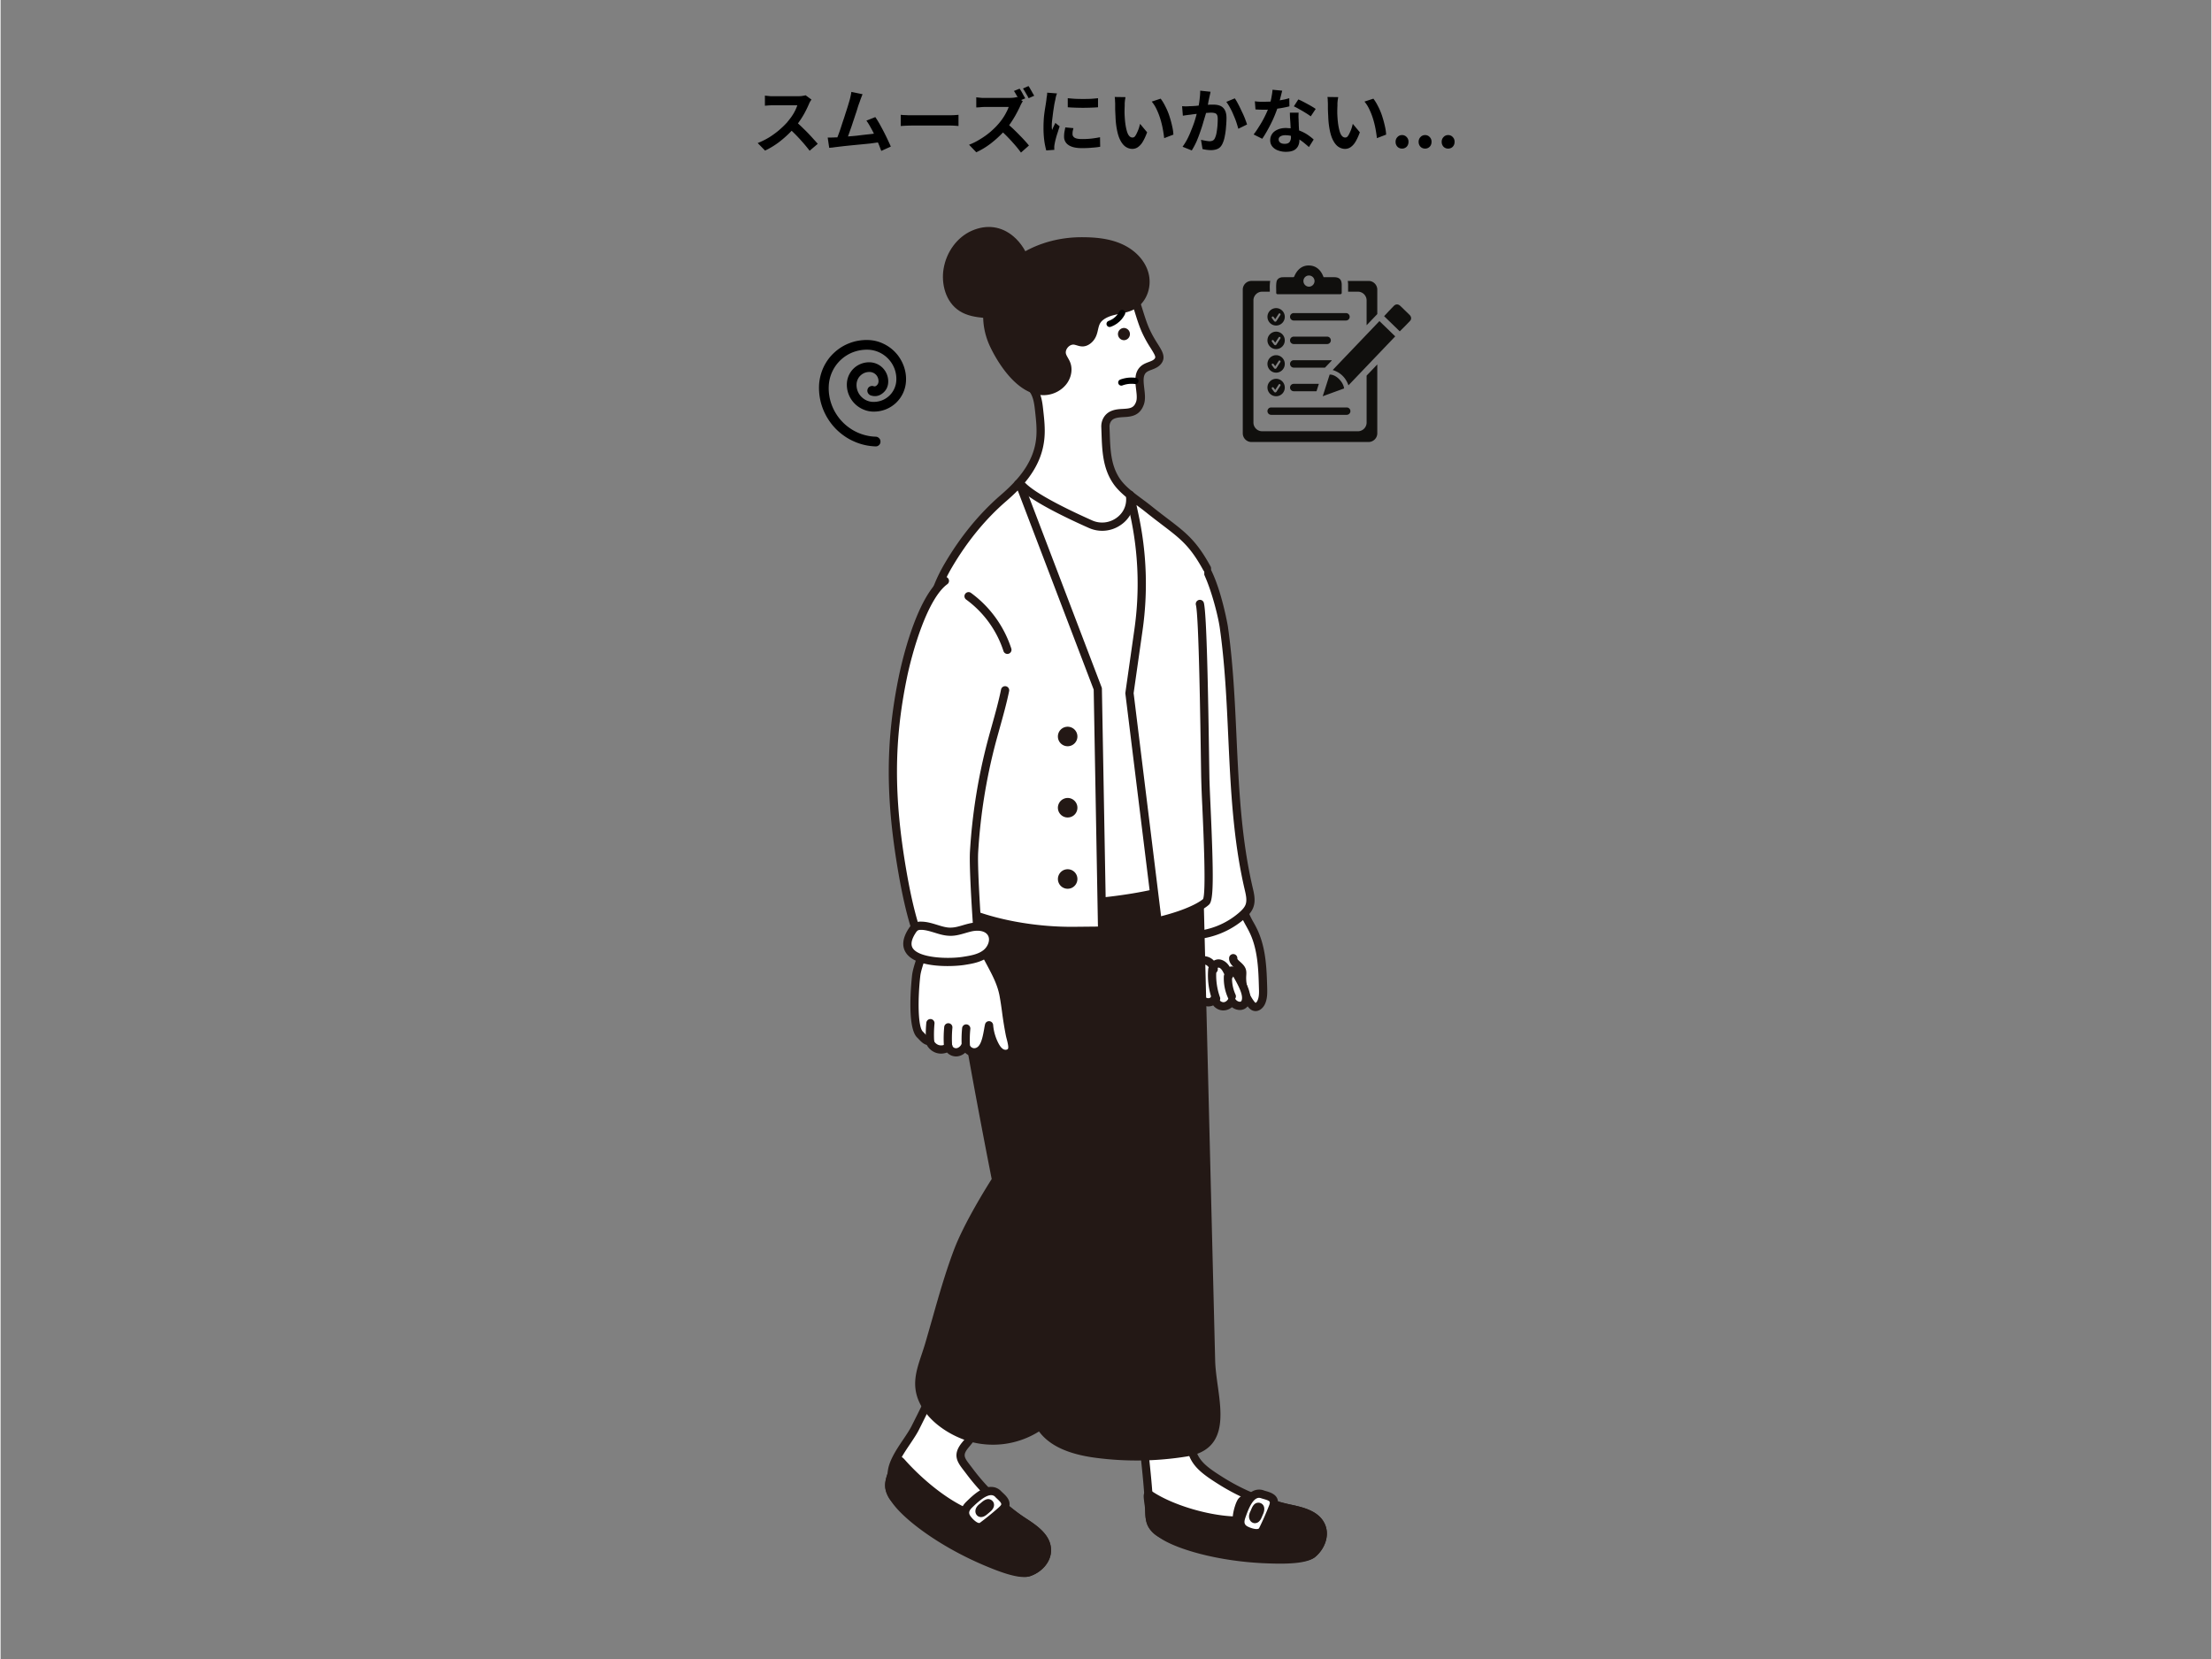 <?xml version="1.0" encoding="UTF-8"?> <svg xmlns="http://www.w3.org/2000/svg" width="300" height="225" version="1.0" viewBox="0 0 224.88 168.75"><rect x="0" y="0" width="224.88" height="168.75" fill="#808080" stroke="none"/><defs><clipPath id="a"><path d="M89.973 137H107v23.645H89.973Zm0 0"></path></clipPath><clipPath id="b"><path d="M89.973 148H107v12.645H89.973Zm0 0"></path></clipPath><clipPath id="c"><path d="M115 140h19.906v19H115Zm0 0"></path></clipPath><clipPath id="d"><path d="M115 140h19.906v20H115Zm0 0"></path></clipPath><clipPath id="e"><path d="M116 152h18.906v7H116Zm0 0"></path></clipPath><clipPath id="f"><path d="M116 151h18.906v8H116Zm0 0"></path></clipPath><clipPath id="g"><path d="M103 22.852h21V42h-21Zm0 0"></path></clipPath><clipPath id="h"><path d="M140 30h3.566v4H140Zm0 0"></path></clipPath><clipPath id="i"><path d="M126.34 28H141v16.96h-14.66Zm0 0"></path></clipPath><clipPath id="j"><path d="M83 34h10v12H83Zm0 0"></path></clipPath><clipPath id="k"><path d="m94.977 40.09-7.114 6.644-7.156-7.664 7.113-6.644Zm0 0"></path></clipPath><clipPath id="l"><path d="m94.977 40.09-7.114 6.644-7.156-7.664 7.113-6.644Zm0 0"></path></clipPath><clipPath id="m"><path d="m94.977 40.09-7.114 6.644-7.156-7.664 7.113-6.644Zm0 0"></path></clipPath></defs><path fill="#fff" d="M121.793 56.504s1.918 3.379 2.375 5.02c.457 1.644 2.371 26.933 2.371 26.933l.73 3.29-.64 1.386.277 6.644-5.844.641-4.195-30.766.453-11.597Zm0 0"></path><path fill="#fff" d="M126.629 93.133c.219.515.523.984.77 1.484.886 1.797.96 3.871 1.019 5.871.012.528.02 1.078-.23 1.543-.125.23-.368.446-.625.387-.153-.035-.266-.16-.364-.281a4.3 4.3 0 0 1-.914-2.88c.012-.183.035-.374-.027-.554-.168-.5-.938-.738-.875-1.266Zm0 0"></path><path fill="#231815" d="M127.652 102.848c.391 0 .727-.293.907-.618.308-.574.289-1.226.277-1.753-.055-1.938-.117-4.133-1.063-6.043-.101-.207-.21-.407-.324-.61a9 9 0 0 1-.433-.851.424.424 0 0 0-.551-.227.42.42 0 0 0-.223.55c.14.329.313.638.477.934.105.192.21.38.304.575.864 1.746.922 3.843.973 5.695.016.45.031.953-.176 1.332a.4.4 0 0 1-.172.18c.004-.004-.03-.024-.125-.137a3.9 3.9 0 0 1-.82-2.594c.016-.25.031-.48-.047-.71-.11-.325-.351-.54-.562-.731-.145-.125-.305-.27-.293-.352a.42.42 0 0 0-.832-.101c-.063.515.3.84.566 1.078.14.125.29.258.328.375.024.074.02.195.012.32l-.004.074a4.7 4.7 0 0 0 1 3.16c.133.168.32.368.598.43a.8.8 0 0 0 .183.024m0 0"></path><path fill="#fff" d="M124.273 102.355a.95.95 0 0 1-.789-.78c-.113.277-.449.413-.746.37s-.554-.226-.761-.445c-.61-.625-.883-1.535-.813-2.406.035-.442.168-.903.508-1.18a1.08 1.08 0 0 1 1.058-.168c.348.137.614.469.665.84-.098-.27.175-.57.464-.582.286-.008.547.187.715.422s.266.508.41.758c-.187-.157.055-.493.297-.457s.399.27.52.48c.355.645 1.02 1.758.875 2.523-.153.829-1.063.696-1.442.09-.195.34-.554.582-.96.535m0 0"></path><path fill="#231815" d="M124.223 102.77a1.34 1.34 0 0 1-.88-.504c-.198.09-.429.129-.663.093-.352-.05-.692-.242-1.004-.566-.664-.684-1.012-1.707-.93-2.734.05-.649.277-1.157.66-1.47a1.5 1.5 0 0 1 1.477-.234c.203.079.383.204.531.36a1 1 0 0 1 .426-.13c.379-.015.797.208 1.074.595q.059.082.106.164a.7.7 0 0 1 .32-.031c.48.074.73.523.824.69l.074.138c.403.718 1.012 1.8.852 2.664-.09.488-.403.828-.832.91-.34.066-.711-.04-1.008-.266-.25.211-.559.328-.871.328q-.082.002-.156-.007m.047-.415h.003Zm1.316-.753c.137.214.371.316.516.289.035-.004.125-.024.164-.235.105-.566-.434-1.531-.758-2.11l-.074-.136c-.02-.035-.04-.062-.055-.09a.4.4 0 0 1-.125.184.424.424 0 0 1-.535.004.6.6 0 0 1-.2-.313 1 1 0 0 1-.062-.125c-.07-.136-.137-.277-.227-.402-.105-.148-.242-.246-.347-.246q-.004.002-.008.004c-.023 0-.066.023-.078.023l.012.078a.418.418 0 0 1-.809.2 1 1 0 0 1-.04-.168.65.65 0 0 0-.382-.422.66.66 0 0 0-.64.101c-.254.207-.336.598-.36.887-.058.793.2 1.57.7 2.086q.274.286.519.32c.125.02.27-.039.305-.117a.42.42 0 0 1 .437-.254.415.415 0 0 1 .36.356.52.52 0 0 0 .43.421c.245.036.444-.156.542-.324a.41.41 0 0 1 .356-.21h.007c.141 0 .278.074.352.199M120.23 95.348c-.355-.282-.406-.739-.43-.98-1.308-11.954-.933-24.09-.327-35.43.043-.813.125-1.594.648-2.188.55-.629 1.086-.637 1.434-.531 2.097.625 3.273 7.418 3.28 7.488.532 3.73.712 7.555.88 11.258.234 5.074.476 10.324 1.648 15.336.145.62.313 1.328.059 2.004-.18.476-.531.832-.848 1.117a8.66 8.66 0 0 1-5.476 2.148h-.09c-.203 0-.52-.023-.778-.222m3.778-31.524c-.23-1.61-1.516-6.453-2.692-6.804-.07-.02-.254-.075-.566.28-.348.4-.406.997-.441 1.684-.602 11.301-.98 23.399.32 35.29.012.105.039.355.117.413.067.051.262.043.332.047a7.8 7.8 0 0 0 4.942-1.941c.242-.215.503-.473.617-.781.164-.442.035-.992-.09-1.528-1.188-5.078-1.43-10.367-1.668-15.48-.168-3.684-.344-7.488-.871-11.18m0 0"></path><path fill="#fff" d="M98.578 149.672a21.3 21.3 0 0 0 5.383 5.055c1.098.718 2.406 1.554 2.469 2.863.05 1.074-.84 2.015-1.864 2.34-1.02.324-3.355-.668-4.343-1.086-4.5-1.903-8.235-4.692-9.29-6.39-.222-.36-.468-.727-.527-1.15-.062-.464.09-.925.242-1.37 0-1.512 1.707-3.352 2.38-4.676 1.214-2.395 2.374-4.824 3.562-7.235.066-.136.137-.277.254-.378.398-.348 1.008-.024 1.418.308a33 33 0 0 1 3.597 3.395 29.5 29.5 0 0 1-3.699 5.593c-.984 1.176-.39 1.657.418 2.73m0 0"></path><g clip-path="url(#a)"><path fill="#231815" d="M100.059 159.23c-4.766-2.015-8.442-4.882-9.48-6.554l-.052-.082c-.218-.352-.468-.754-.535-1.23-.074-.548.094-1.071.238-1.505.036-1.136.856-2.359 1.586-3.441.329-.488.637-.95.84-1.348.781-1.539 1.535-3.093 2.293-4.648q.633-1.296 1.266-2.586c.078-.156.176-.352.351-.504.485-.426 1.2-.316 1.957.297a33 33 0 0 1 3.645 3.437c.117.13.14.317.062.473a30 30 0 0 1-3.746 5.672c-.664.793-.488 1.023.18 1.887l.246.324a20.9 20.9 0 0 0 5.324 4.984c1.133.739 2.54 1.66 2.614 3.164.066 1.344-1.035 2.403-2.153 2.758-.18.059-.382.082-.61.082-1.065 0-2.6-.578-4.026-1.18M98 138.281c-.312-.254-.719-.46-.883-.32-.05.047-.101.148-.152.246q-.634 1.289-1.262 2.582c-.762 1.559-1.52 3.113-2.3 4.66-.227.442-.551.926-.891 1.434-.68 1.008-1.446 2.148-1.446 3.05a.4.4 0 0 1-.023.137c-.129.375-.273.801-.223 1.18.043.3.223.594.418.902l.051.082c.984 1.586 4.656 4.348 9.113 6.23.785.333 3.168 1.345 4.04 1.067.792-.254 1.613-1.011 1.57-1.918-.055-1.082-1.211-1.84-2.282-2.539a21.6 21.6 0 0 1-5.488-5.148l-.242-.317c-.676-.875-1.258-1.629-.156-2.937a29 29 0 0 0 3.508-5.254A32 32 0 0 0 98 138.281m.57 11.39h.008Zm0 0"></path></g><path fill="#231815" d="M99.79 152.336c.417-.215.964-.113 1.413.242.922.727 1.77 1.5 2.758 2.149 1.098.718 2.406 1.554 2.469 2.863.05 1.074-.84 2.015-1.864 2.34-1.02.324-4.105-1.145-5.066-1.618-3.195-1.566-6.332-3.28-8.566-5.859a2.25 2.25 0 0 1-.528-1.148c-.062-.465.09-.926.242-1.371.356-1.043.391-1.875 1.02-1.168 1.793 2.02 4.445 4.242 6.957 5.242.094-.5.867-1.52 1.164-1.672m0 0"></path><g clip-path="url(#b)"><path fill="#231815" d="M99.316 158.688c-2.972-1.458-6.34-3.243-8.699-5.961a2.63 2.63 0 0 1-.625-1.364c-.078-.574.11-1.125.262-1.566.066-.2.125-.395.176-.57.168-.579.3-1.032.722-1.13.399-.09.711.258.828.391 1.528 1.723 3.977 3.883 6.407 4.965.3-.601.883-1.32 1.21-1.488.56-.29 1.274-.18 1.864.285.289.227.57.46.852.691.624.516 1.214 1 1.921 1.465 1.133.739 2.54 1.66 2.614 3.164.066 1.344-1.035 2.403-2.153 2.758a1.5 1.5 0 0 1-.472.063c-.957 0-2.602-.57-4.907-1.703m.664-5.981c-.195.121-.875 1.004-.945 1.379a.422.422 0 0 1-.566.312c-2.688-1.07-5.434-3.464-7.11-5.347-.043.12-.09.281-.129.41-.054.187-.113.39-.187.61-.129.374-.273.8-.223 1.179.047.336.2.664.43.93 2.254 2.597 5.535 4.332 8.434 5.757 2.836 1.391 4.336 1.727 4.757 1.594.793-.254 1.614-1.011 1.57-1.918-.054-1.082-1.21-1.84-2.28-2.539-.7-.457-1.336-.98-1.95-1.488-.277-.227-.554-.457-.836-.68-.222-.172-.46-.265-.675-.265q-.154 0-.29.066m0 0"></path></g><g clip-path="url(#c)"><path fill="#fff" d="M124.152 150.645a21.2 21.2 0 0 0 6.84 2.777c1.285.277 2.801.586 3.332 1.789.434.98-.058 2.184-.894 2.851-.84.668-3.375.583-4.446.547-4.882-.156-9.37-1.418-10.964-2.625-.34-.254-.7-.507-.903-.882-.226-.41-.25-.899-.27-1.368-.148-3.886-.804-7.746-1.003-11.656-.016-.3-.028-.625.129-.883.23-.394.746-.504 1.203-.539a9.1 9.1 0 0 1 3.488.403c.2.066.406.14.54.3.124.149.171.348.198.543.168 1.164-.129 2.336-.289 3.5-.398 2.918.766 3.813 3.04 5.243m0 0"></path></g><g clip-path="url(#d)"><path fill="#231815" d="M128.969 159.027c-5.172-.164-9.63-1.52-11.2-2.707l-.078-.058c-.332-.25-.707-.532-.941-.957-.281-.508-.305-1.086-.32-1.555-.078-2.023-.297-4.082-.512-6.078-.195-1.82-.398-3.703-.492-5.574-.016-.293-.04-.735.183-1.118.387-.652 1.25-.718 1.536-.742a9.6 9.6 0 0 1 3.648.422c.176.059.504.164.73.43.196.23.258.508.293.75.141.965-.015 1.918-.164 2.84q-.066.39-.125.78c-.367 2.68.664 3.458 2.848 4.83a20.8 20.8 0 0 0 6.762 2.737c1.32.282 2.96.637 3.57 2.016.543 1.227-.102 2.613-1.016 3.348-.668.53-2.07.66-3.558.66-.387 0-.778-.012-1.164-.024m-8.27-13.68q.06-.402.125-.804c.149-.898.285-1.746.164-2.582-.015-.117-.043-.262-.105-.332-.063-.074-.211-.129-.344-.168a8.8 8.8 0 0 0-3.332-.39q-.714.056-.875.335c-.09.153-.086.383-.07.649.093 1.847.293 3.718.488 5.53.215 2.005.438 4.083.516 6.134.015.398.03.847.214 1.183.149.266.426.473.715.692l.078.058c1.489 1.125 5.907 2.383 10.747 2.54.851.027 3.437.113 4.148-.458.648-.52 1.144-1.523.773-2.355-.433-.988-1.789-1.277-3.039-1.547A21.6 21.6 0 0 1 123.93 151c-2.285-1.437-3.664-2.48-3.23-5.652m0 0"></path></g><g clip-path="url(#e)"><path fill="#231815" d="M126.242 152.691c.313-.351.86-.449 1.406-.28 1.122.347 2.192.765 3.344 1.01 1.285.278 2.801.587 3.332 1.79.434.98-.058 2.184-.894 2.851-.84.668-4.246.407-5.313.313-3.543-.316-7.086-.79-10.097-2.39-.375-.2-.7-.508-.903-.883-.226-.41-.25-.899-.27-1.368-.042-1.101-.382-1.976.09-1.66 2.25 1.5 6.118 2.567 8.817 2.598-.09-.5.266-1.73.488-1.98m0 0"></path></g><g clip-path="url(#f)"><path fill="#231815" d="M128.082 158.79c-3.297-.294-7.082-.747-10.258-2.435a2.65 2.65 0 0 1-1.074-1.05c-.281-.508-.305-1.086-.32-1.551-.016-.352-.063-.691-.098-.961-.078-.559-.129-.926.188-1.129.132-.082.351-.137.652.063 1.973 1.316 5.473 2.382 8.164 2.515.062-.668.348-1.55.594-1.828.422-.469 1.125-.625 1.84-.402.351.105.695.222 1.043.336.769.257 1.496.5 2.324.68 1.32.28 2.96.636 3.57 2.015.543 1.227-.102 2.613-1.016 3.348-.449.355-1.437.535-2.945.535-.758 0-1.648-.043-2.664-.137m-1.527-5.821c-.14.183-.457 1.25-.387 1.629a.422.422 0 0 1-.414.492h-.004c-2.727-.028-6.29-1.028-8.586-2.38.04.282.086.63.102 1.009.015.398.03.847.214 1.183.165.297.426.551.735.715 3.039 1.613 6.722 2.055 9.937 2.34 3.141.277 4.653.07 5.016-.223.648-.52 1.144-1.523.773-2.355-.433-.988-1.789-1.277-3.039-1.547-.816-.176-1.597-.437-2.355-.687q-.509-.173-1.024-.333a1.3 1.3 0 0 0-.386-.062c-.242 0-.453.074-.582.219m0 0"></path></g><path fill="#231815" d="M102.367 31.82c1.074-.3 1.793-1.058 2.063-2.136.797-3.188-1.852-7.422-5.47-5.832-1.41.62-2.378 2.043-2.632 3.562-.238 1.445.219 3.098 1.457 3.883.668.422 1.48.547 2.27.625.773.074 1.566.11 2.312-.102m0 0"></path><path fill="#231815" d="M100.016 32.336c-.84-.082-1.715-.219-2.454-.688-1.476-.93-1.89-2.832-1.644-4.304.289-1.739 1.39-3.223 2.871-3.875 1.508-.664 3.008-.461 4.23.57 1.555 1.313 2.32 3.73 1.817 5.746-.309 1.235-1.145 2.102-2.356 2.442-.46.125-.93.171-1.394.171-.363 0-.723-.027-1.07-.062m-.887-8.102c-1.211.536-2.149 1.809-2.387 3.246-.199 1.2.113 2.735 1.266 3.461.558.352 1.238.48 2.09.563.715.07 1.472.105 2.156-.086.922-.258 1.535-.89 1.77-1.836.425-1.695-.239-3.805-1.547-4.902-.454-.387-1.114-.758-1.961-.758-.418 0-.883.09-1.387.312M121.727 82.176l1.18 47.61c.07 2.866.144 5.73.214 8.597.094 3.652 2.207 8.601-2.57 9.363-3.008.48-6.086.52-9.11.125-2.18-.289-4.562-.96-5.703-2.844-2.027 1.426-4.71 1.875-7.093 1.184-1.801-.52-3.81-1.824-4.704-3.531-1.078-2.063-.156-3.672.493-5.856.93-3.156 1.754-6.406 2.91-9.492 1.136-3.027 3.91-7.316 3.91-7.316s-4.047-20.422-4.426-26.102c-.379-5.676.848-12.59.848-12.59Zm0 0"></path><path fill="#231815" d="M111.387 148.285c-2.813-.37-4.703-1.25-5.762-2.68a8.8 8.8 0 0 1-7.098 1.008c-1.629-.472-3.906-1.734-4.957-3.738-.968-1.852-.449-3.406.102-5.055q.182-.532.36-1.113c.245-.832.48-1.668.722-2.508.656-2.324 1.34-4.726 2.2-7.015 1.034-2.758 3.359-6.47 3.859-7.254-.415-2.09-4.04-20.551-4.403-25.989-.379-5.66.84-12.62.852-12.691a.42.42 0 0 1 .43-.344l24.046.852a.42.42 0 0 1 .407.406l1.398 56.207c.02.8.14 1.7.262 2.563.43 3.082.914 6.57-3.188 7.222a31.912 31.912 0 0 1-9.23.129m-13.36-66.527c-.238 1.484-1.105 7.297-.78 12.129.37 5.586 4.378 25.843 4.417 26.047.02.105 0 .218-.059.308-.027.043-2.765 4.285-3.87 7.238-.844 2.254-1.524 4.641-2.176 6.95-.243.84-.48 1.68-.727 2.511-.117.399-.242.778-.367 1.145-.535 1.601-.957 2.867-.153 4.398.872 1.66 2.86 2.868 4.45 3.325 2.242.652 4.824.222 6.738-1.125.094-.067.21-.09.324-.067a.43.43 0 0 1 .274.192c.855 1.418 2.62 2.28 5.398 2.644a31.2 31.2 0 0 0 8.988-.121c3.07-.488 2.993-2.7 2.493-6.281-.125-.89-.25-1.809-.274-2.656l-1.387-55.817Zm0 0"></path><path fill="#fff" d="M117.527 90.832c-1.304.305-2.922.59-4.91.816-.633.075-1.351.114-2.12.125l-5.747-.043-1.457-41.898 11.598.516s4.507 8.957 5.156 10.898c.648 1.945-.082 28.945-.082 28.945l-2.438 1.493Zm0 0"></path><path fill="#231815" d="M104.746 92.148a.414.414 0 0 1-.414-.402l-1.457-41.902a.42.42 0 0 1 .121-.313.46.46 0 0 1 .313-.117l11.601.516a.41.41 0 0 1 .352.23c.187.367 4.531 9.004 5.183 10.953.649 1.957.012 26.32-.062 29.09a.42.42 0 0 1-.2.348l-2.437 1.488a.42.42 0 0 1-.578-.137.427.427 0 0 1 .14-.578l.04-.023c-1.387.308-2.961.566-4.684.765a21 21 0 0 1-2.172.125Zm13.188-1.41c.02.07.015.14-.004.207l1.625-.992c.289-10.828.55-27.21.093-28.574-.574-1.723-4.328-9.238-5.023-10.625l-10.898-.484 1.425 41.046 5.34.04c.766-.012 1.465-.051 2.078-.122 1.805-.207 3.442-.48 4.864-.808a.413.413 0 0 1 .5.313m0 0"></path><path fill="#fff" d="M103.504 49.23q.434-.474.805-.984c.785-1.082 1.332-2.305 1.457-3.746.074-.898-.024-1.8-.121-2.7-.079-.702-.16-1.429-.528-2.034-.312-.524-.808-.907-1.242-1.332-1.473-1.434-2.36-3.496-2.215-5.547.309-4.426 5.84-7.543 9.906-6.219 1.364.445 2.602 1.352 3.29 2.61.734 1.343.972 2.87 1.585 4.273.844 1.926 1.868 2.547 1.227 3.25-.36.398-.996.406-1.398.761-.91.793-.012 2.434-.375 3.45-.508 1.418-1.813.738-2.82 1.207-.458.215-.716.707-.696 1.21.082 1.93.016 3.903 1.156 5.544.348.504.832.953 1.356 1.375l-.012.039q.023.14.027.281c.106 2.09-2.133 3.504-4.047 2.652-2.289-1.023-5.742-2.68-6.921-3.894Zm0 0"></path><path fill="#231815" d="M110.691 53.7c-2.52-1.122-5.757-2.704-6.992-3.927l-.367-.16a.45.45 0 0 1-.238-.297.43.43 0 0 1 .101-.367c.29-.316.551-.636.778-.949.816-1.129 1.27-2.285 1.375-3.535.074-.86-.024-1.754-.118-2.617-.074-.653-.144-1.328-.472-1.868-.207-.347-.52-.636-.856-.945-.105-.097-.215-.2-.32-.3-1.613-1.57-2.484-3.766-2.34-5.876.145-2.058 1.371-4.007 3.363-5.351 2.188-1.473 4.907-1.95 7.09-1.235 1.54.5 2.825 1.524 3.528 2.805.437.805.707 1.668.968 2.508.188.598.383 1.219.633 1.797.301.683.625 1.199.887 1.613.477.758.883 1.406.27 2.086-.262.285-.602.414-.899.527-.21.078-.406.153-.539.266-.344.3-.305.84-.211 1.621.066.566.14 1.149-.043 1.656-.422 1.18-1.332 1.235-2.062 1.274-.356.023-.692.043-.973.172-.29.132-.469.46-.457.816l.023.633c.059 1.71.114 3.324 1.059 4.687.281.403.683.813 1.273 1.29a.45.45 0 0 1 .149.347q.017.137.023.274a3.13 3.13 0 0 1-1.383 2.753 3.296 3.296 0 0 1-3.25.3m2.5-4.49c-1.086-1.565-1.148-3.382-1.207-5.136l-.023-.629c-.027-.695.34-1.328.937-1.605.426-.2.88-.227 1.278-.246.734-.043 1.097-.094 1.324-.723.117-.324.059-.785 0-1.273-.098-.813-.21-1.735.492-2.352.246-.215.54-.324.797-.422.238-.09.445-.168.57-.304.16-.172.145-.278-.355-1.079a12 12 0 0 1-.945-1.722c-.27-.621-.47-1.262-.664-1.887-.262-.832-.508-1.621-.907-2.352-.601-1.097-1.71-1.976-3.05-2.414-1.95-.632-4.387-.195-6.368 1.137-1.777 1.2-2.867 2.918-2.992 4.715-.133 1.867.649 3.816 2.086 5.215q.151.144.309.289c.359.332.734.676 1.004 1.129.418.691.507 1.496.582 2.207.101.902.203 1.84.12 2.777-.12 1.406-.62 2.7-1.53 3.957q-.212.295-.465.594l.054.047c.86.887 3.27 2.234 6.793 3.804.797.356 1.711.27 2.438-.23.687-.473 1.058-1.207 1.02-2.02-.005-.042-.005-.09-.012-.136-.57-.477-.985-.906-1.286-1.34m0 0"></path><path fill="#231815" d="M110.016 24.547c1.261.008 2.546.11 3.707.594 1.164.48 2.203 1.386 2.59 2.59.382 1.199-.028 2.68-1.118 3.312-.691.406-1.535.434-2.3.672-.528.16-1.118.457-1.407.95-.336.562-.218 1.214-.675 1.741-.192.219-.446.403-.735.414-.273.012-.531-.129-.805-.175-.773-.13-1.523.722-1.304 1.472.094.32.316.582.437.887.215.539.094 1.176-.222 1.664-.45.7-1.286 1.117-2.114 1.105-2.293-.02-4.136-2.816-5.011-4.625-1.055-2.191-.918-4.699.496-6.699 1.87-2.66 5.3-3.922 8.46-3.902m0 0"></path><path fill="#231815" d="M106.066 40.195c-2.832-.03-4.836-3.73-5.382-4.867-1.145-2.371-.946-5.031.527-7.121 1.777-2.52 5.121-4.078 8.738-4.078h.07c1.11.004 2.555.082 3.864.625 1.402.578 2.433 1.617 2.828 2.848.469 1.46-.094 3.097-1.305 3.804-.508.297-1.062.41-1.597.52-.266.054-.536.11-.793.187-.325.102-.914.332-1.168.762-.114.191-.164.418-.22.652-.081.368-.175.778-.5 1.157-.296.34-.663.539-1.03.554-.246.008-.45-.054-.637-.113-.086-.023-.168-.05-.258-.066-.21-.036-.46.066-.64.27-.18.206-.254.46-.192.671.04.133.117.266.2.41.081.145.163.285.222.438.254.632.152 1.414-.258 2.05-.512.79-1.469 1.297-2.441 1.297zm3.278-5.96c.12.019.246.054.367.093.137.043.262.074.348.074.136-.007.293-.105.437-.27.188-.218.25-.48.317-.788.062-.278.132-.59.316-.895.379-.64 1.101-.972 1.64-1.136.286-.086.579-.149.872-.208.492-.101.957-.195 1.343-.421.868-.508 1.274-1.75.93-2.829-.316-.98-1.191-1.851-2.348-2.328-1.175-.488-2.515-.558-3.55-.562h-.07c-3.348 0-6.426 1.422-8.051 3.723-1.293 1.84-1.465 4.183-.457 6.277 1.015 2.11 2.769 4.37 4.636 4.39h.02c.699 0 1.379-.355 1.738-.914.266-.41.34-.902.188-1.28-.047-.114-.114-.224-.172-.329a2.6 2.6 0 0 1-.282-.594c-.144-.492-.004-1.039.371-1.465.317-.359.747-.558 1.18-.558.074 0 .149.004.227.02M113.656 33.98c0-.34.278-.62.621-.62a.623.623 0 0 1 0 1.245.624.624 0 0 1-.62-.625m0 0"></path><path fill="#fff" d="m103.86 49.75 7.745 20.313.442 24.601-2.766.027c-4.113.051-8.578-.777-11.66-2.21-.273-.13-.562-.278-.707-.543-.117-.22-.121-.481-.117-.727.02-3.648-.164-16.738-1.07-20.293-.426-1.652-1.22-3.438-1.293-5.148-.141-3.11.398-5.586 1.964-8.254 1.497-2.547 3.36-4.899 5.598-6.836.531-.461 1.043-.942 1.508-1.45Zm0 0"></path><path fill="#231815" d="M97.445 92.86c-.328-.153-.691-.344-.898-.72-.172-.32-.172-.675-.168-.933.02-4.203-.192-16.793-1.059-20.184-.132-.52-.3-1.046-.48-1.605-.38-1.188-.77-2.414-.824-3.629-.149-3.281.457-5.82 2.023-8.484 1.602-2.727 3.512-5.063 5.684-6.942.578-.5 1.058-.96 1.472-1.414a.41.41 0 0 1 .34-.136.41.41 0 0 1 .317.183l.351.52q.03.036.047.086l7.746 20.312c.02.043.027.094.027.14l.442 24.602a.418.418 0 0 1-.414.426l-2.766.031h-.351c-4.11 0-8.48-.855-11.489-2.254m13.743-22.715-7.704-20.2-.03-.05c-.352.355-.74.718-1.184 1.101-2.102 1.82-3.954 4.086-5.508 6.73-1.477 2.516-2.051 4.919-1.91 8.024.046 1.105.421 2.277.785 3.414.175.543.355 1.11.492 1.652.957 3.739 1.101 17.25 1.086 20.395 0 .187-.004.394.07.527.082.153.297.262.512.364 2.992 1.39 7.394 2.222 11.48 2.171l2.344-.023Zm0 0"></path><path fill="#fff" d="M122.438 65.816c.34 1.301.046 9.504.101 13.16.035 2.344.68 12.137.102 12.731-.204.207-1.422 1.191-5.114 2.047l.09-.606-2.789-22.648.914-6.418c.559-3.89.418-7.848-.41-11.687l-.441-2.047c.605.492 1.265.945 1.824 1.39 3.066 2.461 3.969 2.36 5.722 5.582Zm0 0"></path><path fill="#231815" d="M117.242 94.059a.42.42 0 0 1-.129-.368l.082-.55-2.785-22.59a.3.3 0 0 1 .004-.11l.914-6.418c.55-3.855.414-7.738-.406-11.543l-.442-2.042a.42.42 0 0 1 .192-.446.41.41 0 0 1 .48.031c.317.254.645.5.965.735.297.222.59.437.86.652.625.504 1.168.918 1.656 1.29 1.941 1.476 3.012 2.292 4.453 4.933a.418.418 0 0 1-.734.398c-1.356-2.484-2.313-3.21-4.223-4.664-.496-.379-1.047-.797-1.676-1.3-.262-.212-.543-.419-.832-.633q-.041-.034-.082-.063l.2.934c.843 3.898.984 7.883.417 11.836l-.906 6.363 2.781 22.594a.3.3 0 0 1 .004.101c3.305-.84 4.262-1.742 4.274-1.742.324-.664.054-6.629-.075-9.496a117 117 0 0 1-.113-2.98l-.016-.973c-.062-4.188-.218-15.317-.52-16.469a.417.417 0 0 1 .302-.512.415.415 0 0 1 .508.301c.285 1.102.437 9.043.546 16.668l.016.973c.008.594.055 1.672.113 2.953.336 7.465.309 9.629-.129 10.074-.12.125-1.296 1.234-5.32 2.164a.412.412 0 0 1-.379-.102m5.059-2.602h.008ZM96.578 96.863a6.8 6.8 0 0 0 2.594-.504.416.416 0 0 0 .226-.546.42.42 0 0 0-.546-.227 6.06 6.06 0 0 1-4.68-.055.42.42 0 0 0-.55.215.42.42 0 0 0 .214.555c.855.375 1.8.562 2.742.562m0 0"></path><path fill="#fff" d="M97.434 92.07c.46.075.902.282 1.199.633.922 1.106.87 2.926 1.508 4.195.707 1.41 1.597 2.766 1.886 4.344.262 1.438.243 1.93.633 3.992.09.461.406 1.266.164 1.664-.195.32-.656.38-.988.211-.328-.164-.55-.492-.723-.828a5.4 5.4 0 0 1-.57-1.992c-.191.805-.215 2.453-1.203 2.738a1 1 0 0 1-.985-.261c-.082-.086-.187-.2-.296-.157-.043.02-.075.059-.106.094-.273.293-.777.332-1.086.082-.18-.144-.316-.37-.543-.39-.113-.008-.219.043-.328.07-.383.11-.82-.02-1.086-.317-.09-.105-.16-.222-.27-.304-.109-.086-.245-.121-.374-.168-1.051-.367-1.059-1.723-1.153-2.637a17.5 17.5 0 0 1 .02-3.785c.137-1.234.43-2.395.242-3.625-.16-1.047.227-2.176 1.121-2.793.317-.219.672-.363 1.035-.492.524-.184 1.07-.324 1.625-.301.094.004.184.016.278.027m0 0"></path><path fill="#231815" d="M101.652 107.484c-.472-.234-.746-.691-.914-1.011a11 11 0 0 1-.172-.371c-.234.675-.64 1.285-1.421 1.351a1.33 1.33 0 0 1-1.032-.371 1.43 1.43 0 0 1-.746.363 1.25 1.25 0 0 1-1.097-.386c-.344.132-.73.152-1.082.043a1.68 1.68 0 0 1-.977-.813c-.352-.094-.598-.355-.805-.574q-.085-.094-.172-.176c-1.05-1-.617-5.45-.52-6.332.056-.46.196-.922.337-1.371.18-.59.355-1.148.316-1.664a4.3 4.3 0 0 0-.187-.938 4 4 0 0 0-.106-.277c-.125-.316-.265-.676.059-1.187.332-.524.816-.891 1.25-1.184.347-.23.765-.488 1.246-.648.43-.137.867-.18 1.238-.208.672-.043 1.649-.03 2.293.606.414.406.465.867.512 1.309l-.41.078.414-.047c.133 1.21.394 2.148.84 3.035.16.316.328.633.496.945.586 1.094 1.195 2.227 1.43 3.512.113.637.175 1.09.242 1.574.082.621.171 1.266.386 2.414q.032.154.086.348c.133.516.305 1.156.028 1.61-.2.323-.57.507-.965.507-.192 0-.387-.043-.567-.137m-4.726-14.918c-.324.024-.696.059-1.04.168-.382.125-.738.348-1.034.547-.364.242-.766.543-1.012.934-.098.152-.09.168.015.433.04.102.082.211.122.344.132.422.203.778.226 1.121.047.672-.156 1.332-.355 1.973-.133.426-.258.832-.301 1.21-.266 2.395-.238 5.157.262 5.634q.104.1.203.207c.207.218.343.351.476.351h.004c.188.016.348.114.406.29a.83.83 0 0 0 .536.523.82.82 0 0 0 .734-.133.41.41 0 0 1 .394-.066.41.41 0 0 1 .27.296c.035.137.23.25.41.22.203-.028.41-.204.524-.446a.41.41 0 0 1 .418-.238c.175.015.324.14.367.312.054.219.308.399.523.375.59-.055.79-.937.965-1.918.031-.191.063-.367.098-.508a.415.415 0 0 1 .437-.324c.203.016.367.18.387.383.05.637.234 1.27.523 1.836.176.344.348.55.54.648.163.078.378.051.445-.058.09-.153-.055-.7-.121-.965a7 7 0 0 1-.098-.403 38 38 0 0 1-.395-2.457c-.066-.472-.125-.914-.238-1.535-.21-1.16-.762-2.183-1.344-3.27-.171-.32-.343-.64-.503-.96-.489-.969-.782-2.024-.926-3.324l-.004-.032c-.043-.418-.074-.613-.266-.804-.312-.305-.82-.375-1.273-.375q-.2 0-.375.011m2.75 1.11-.414.047Zm0 0"></path><path fill="#231815" d="M98.191 106.926h.028a.42.42 0 0 0 .39-.446c-.039-.605-.03-1.218.032-1.824a.423.423 0 0 0-.38-.457.417.417 0 0 0-.456.375 12 12 0 0 0-.032 1.961c.016.223.2.39.418.39M96.371 106.809h.027a.42.42 0 0 0 .391-.446c-.039-.61-.031-1.222.027-1.824a.417.417 0 1 0-.832-.082 12 12 0 0 0-.03 1.961c.015.223.198.39.417.39M94.547 106.383h.027a.42.42 0 0 0 .39-.445c-.038-.61-.026-1.223.032-1.825a.42.42 0 0 0-.375-.457.42.42 0 0 0-.457.375 12 12 0 0 0-.031 1.961c.012.223.195.39.414.39m0 0"></path><path fill="#fff" d="M102.438 64.867c.558 3.574-.715 7.14-1.637 10.637a56.6 56.6 0 0 0-1.832 16.8c.035.821.636 2.981-.285 3.41-.989.462-2.133.419-3.223.364-.328-.016-.656-.031-.965-.137-.797-.273-1.027-1.109-1.242-1.832-.543-1.82-.922-3.687-1.242-5.562-1.184-6.926-1.418-12.895-.004-19.77.547-2.664 2.32-10.668 5.691-10.136 2.781.437 4.317 3.55 4.739 6.226m0 0"></path><path fill="#231815" d="M95.922 96.484c1.203 0 2.496-.242 3.648-.703a.41.41 0 0 0 .262-.422c-.004-.066-.5-6.851-.394-8.683a56.6 56.6 0 0 1 1.765-11.067c.14-.523.29-1.05.434-1.578.34-1.219.691-2.476.949-3.73a.42.42 0 0 0-.328-.496.42.42 0 0 0-.492.328c-.25 1.226-.598 2.469-.934 3.672-.148.53-.297 1.062-.437 1.59a57.4 57.4 0 0 0-1.793 11.23c-.098 1.68.277 7.11.375 8.488-1.555.559-3.329.692-4.696.344l-.437-.102a19 19 0 0 0-.223-.609c-.098-.27-.2-.531-.277-.797-.465-1.558-.844-3.261-1.23-5.508-1.266-7.418-1.247-13.054.066-19.449.59-2.867 2.12-8.105 4.12-9.57a.414.414 0 0 0 .09-.582.416.416 0 0 0-.585-.094c-2.66 1.945-4.168 8.734-4.442 10.074-1.336 6.508-1.36 12.235-.074 19.762.39 2.281.777 4.012 1.254 5.61.082.28.187.562.297.847.097.262.195.527.277.793.043.14.16.25.305.285l.66.153a7.5 7.5 0 0 0 1.84.214M102.41 66.516a.42.42 0 0 0 .398-.547 11.36 11.36 0 0 0-4.101-5.66.418.418 0 0 0-.492.676 10.5 10.5 0 0 1 3.797 5.242c.058.18.222.289.398.289m0 0"></path><path fill="#fff" d="M126.742 155.691c.395.18 1.164.434 1.54.082.062-.062.1-.14.14-.218q.522-1.067.96-2.168c.075-.192.15-.39.138-.598-.036-.555-.754-.644-1.157-.785-1.242-.434-1.863 1.437-2.156 2.281a2 2 0 0 0-.07.254c-.106.516.078.906.605 1.152m.79-1.836c.066-.136.198-.578.39-.585.281-.012.203.351.14.503q-.074.183-.156.364c-.047.113-.094.23-.183.316-.04.035-.09.067-.145.063-.062-.004-.113-.055-.137-.114-.082-.172.004-.375.09-.547m0 0"></path><path fill="#231815" d="M126.566 156.07c-.687-.316-.988-.89-.84-1.613.02-.098.047-.203.102-.36.262-.753.7-2.015 1.574-2.437a1.4 1.4 0 0 1 1.098-.055q.096.037.215.067c.437.129 1.176.34 1.222 1.094.02.304-.09.574-.164.773a30 30 0 0 1-.976 2.203c-.047.094-.11.223-.23.332-.227.219-.52.293-.817.293-.46 0-.934-.183-1.184-.297m1.2-3.656c-.563.27-.957 1.41-1.164 2.008a2 2 0 0 0-.055.2c-.07.339.035.534.371.687.469.218.941.285 1.074.16a1 1 0 0 0 .055-.098c.344-.7.66-1.418.945-2.14.067-.16.117-.305.11-.415-.008-.152-.286-.242-.622-.34-.09-.027-.18-.05-.257-.078a.7.7 0 0 0-.22-.043q-.121 0-.237.06m-.227 2.52a.59.59 0 0 1-.477-.352c-.175-.371.008-.738.094-.914l.035-.086c.11-.266.293-.715.715-.73a.59.59 0 0 1 .524.25c.218.316.054.75.02.832l-.157.367c-.055.129-.129.308-.277.449a.6.6 0 0 1-.43.184zm-.105-.532h.004Zm0-.254"></path><path fill="#fff" d="M98.371 154.54c.27.339.844.917 1.336.769.082-.024.152-.079.223-.13a29 29 0 0 0 1.84-1.5c.152-.136.308-.28.39-.468.219-.512-.379-.918-.676-1.227-.91-.949-2.312.442-2.953 1.059a2 2 0 0 0-.18.195c-.328.414-.34.844.02 1.301m1.535-1.278c.121-.094.438-.426.614-.344.257.117.023.402-.102.508l-.305.258c-.093.078-.191.16-.308.195-.051.016-.11.023-.157-.008-.054-.031-.074-.101-.074-.16.008-.195.176-.336.332-.45m0 0"></path><path fill="#231815" d="M98.047 154.8c-.473-.593-.48-1.241-.024-1.82.063-.078.133-.156.254-.273.575-.555 1.551-1.5 2.508-1.46a1.37 1.37 0 0 1 1 .448c.047.047.106.102.164.157.332.308.895.832.598 1.527-.121.277-.34.473-.5.613a29 29 0 0 1-1.867 1.524c-.078.058-.196.148-.356.195a1 1 0 0 1-.285.043c-.66 0-1.25-.645-1.492-.953m.773-1.456q-.075.075-.14.152v.004c-.215.27-.211.492.023.781.317.406.707.68.883.63.02-.009.066-.048.094-.067a29 29 0 0 0 1.812-1.477c.133-.12.242-.219.285-.32.059-.14-.148-.348-.402-.586-.066-.066-.137-.125-.191-.188a.56.56 0 0 0-.414-.191h-.016c-.621 0-1.48.828-1.934 1.262m.606.883a.6.6 0 0 1-.27-.528v-.004c.016-.41.34-.652.5-.77l.07-.062c.22-.187.587-.504.97-.328.195.09.324.258.35.457.052.375-.26.672-.359.754l-.304.258c-.11.09-.254.215-.457.277a.7.7 0 0 1-.2.031.6.6 0 0 1-.3-.085m.554-.48h.008ZM125.234 101.766a.42.42 0 0 0 .383-.594 4 4 0 0 1-.355-1.82.42.42 0 0 0-.403-.438c-.254.004-.425.172-.433.402a4.86 4.86 0 0 0 .43 2.204c.07.152.222.246.378.246M123.64 102a.424.424 0 0 0 .395-.562 6.6 6.6 0 0 1-.363-2.797.42.42 0 0 0-.383-.454.425.425 0 0 0-.453.383 7.5 7.5 0 0 0 .41 3.153.42.42 0 0 0 .395.277m0 0"></path><path fill="#fff" d="M92.746 94.64a1.03 1.03 0 0 1 .414-.394c.156-.074.332-.086.5-.082 1.024.02 1.977.621 3 .61.719-.008 1.399-.32 2.11-.462.707-.14 1.554-.05 1.968.54.465.656.13 1.632-.508 2.125-.632.496-1.464.636-2.261.761-1.637.258-7.461.309-5.223-3.097m0 0"></path><path fill="#231815" d="M92.082 96.902c-.437-.675-.332-1.515.313-2.492.171-.262.367-.437.59-.543a1.5 1.5 0 0 1 .687-.12c.555.01 1.07.167 1.57.32.488.152.985.308 1.41.288.407-.003.809-.12 1.239-.246.261-.078.527-.152.796-.207.801-.16 1.856-.058 2.395.707.61.864.184 2.09-.594 2.7-.734.574-1.687.722-2.453.843-.324.051-.96.114-1.707.114-1.535 0-3.535-.254-4.246-1.364m6.766-2.18c-.243.051-.485.122-.727.192-.46.133-.941.273-1.457.277-.625.004-1.14-.16-1.668-.324-.465-.14-.906-.277-1.344-.285-.09 0-.222 0-.312.043q-.123.053-.246.246c-.446.676-.547 1.207-.309 1.578.656 1.016 3.637 1.114 5.121.875.703-.11 1.504-.234 2.067-.676.465-.363.754-1.09.425-1.554-.218-.309-.628-.422-1.043-.422-.171 0-.347.02-.507.05M107.547 74.914a.991.991 0 1 0 1.984 0 .99.99 0 0 0-.992-.992.99.99 0 0 0-.992.992M109.531 82.16a.983.983 0 0 1-.61.918 1 1 0 0 1-.382.074.98.98 0 0 1-.7-.289 1.001 1.001 0 0 1-.293-.703q.001-.196.079-.379a.98.98 0 0 1 .535-.535.98.98 0 0 1 1.082.215.98.98 0 0 1 .29.7M109.531 89.41a1 1 0 0 1-.61.918 1 1 0 0 1-.382.074.98.98 0 0 1-.914-.613.97.97 0 0 1 0-.758 1 1 0 0 1 .535-.539 1 1 0 0 1 .38-.074q.196-.001.382.074.18.078.32.215a1 1 0 0 1 .29.703m0 0"></path><path fill="none" stroke="#000" stroke-linecap="round" stroke-miterlimit="10" stroke-width="4" d="M151.098 99.508a19 19 0 0 1 4.003-1.007 18.8 18.8 0 0 1 5.009 0" transform="matrix(.159 0 0 .159 89.974 23.086)"></path><g clip-path="url(#g)"><path fill="none" stroke="#000" stroke-linecap="round" stroke-miterlimit="10" stroke-width="4" d="M151.614 55.006c-.54 1.03-1.449 2.553-3.02 4-1.866 1.744-3.806 2.578-4.985 2.995" transform="matrix(.159 0 0 .159 89.974 23.086)"></path></g><g clip-path="url(#h)"><path fill="#100f0d" d="M143.316 32.027q-.463-.455-.933-.906c-.207-.2-.457-.215-.66-.012-.34.344-.668.703-.993 1.051.532.516 1.07 1.04 1.59 1.543.348-.348.711-.691 1.047-1.062.172-.188.133-.434-.05-.614"></path></g><path fill="#100f0d" d="M137.066 29.625v.043h.996a.89.89 0 0 1 .887.89v2.524l1.086-1.137v-2.48a.89.89 0 0 0-.887-.89h-2.12q.04.184.038.405z"></path><g clip-path="url(#i)"><path fill="#100f0d" d="M138.95 42.977a.89.89 0 0 1-.887.89h-9.739a.89.89 0 0 1-.887-.89V30.559a.89.89 0 0 1 .887-.891h.778v-.242a4.3 4.3 0 0 1 .039-.852h-1.907a.886.886 0 0 0-.882.89V44.07c0 .492.394.89.882.89h11.914a.89.89 0 0 0 .887-.89v-7l-1.086 1.137z"></path></g><path fill="#100f0d" d="M133.082 28.023a.57.57 0 0 1 .57.559.575.575 0 0 1-.554.578.57.57 0 0 1-.575-.55.56.56 0 0 1 .559-.587m-3.328 1.766a.133.133 0 0 0 .133.137h6.394a.135.135 0 0 0 .137-.133v-.813c-.004-.55-.238-.785-.797-.785h-1.05c-.274-.761-.786-1.172-1.462-1.191-.672-.02-1.199.36-1.511 1.098-.047.109-.11.093-.188.093-.387 0-.617-.004-1 .004-.308.004-.57.18-.62.45-.075.374-.028.753-.036 1.14M128.863 41.82c0 .207.168.375.375.375h7.688a.375.375 0 0 0 0-.75h-7.688a.375.375 0 0 0-.375.375M131.16 32.227c0 .207.168.375.375.375h5.317a.375.375 0 0 0 .375-.375.376.376 0 0 0-.375-.38h-5.317a.376.376 0 0 0-.375.38M131.535 34.996h3.399a.375.375 0 0 0 .375-.375.376.376 0 0 0-.375-.379h-3.399a.376.376 0 0 0-.375.38c0 .206.168.374.375.374M135.379 36.64h-3.844a.4.4 0 0 0-.265.11.4.4 0 0 0-.11.273.38.38 0 0 0 .38.372h3.163a.03.03 0 0 0 .02-.008l.672-.703c.015-.016.003-.043-.016-.043M133.836 39.797q.018-.001.023-.02l.223-.703c.008-.015-.004-.031-.023-.031h-2.524a.4.4 0 0 0-.265.11.4.4 0 0 0-.11.273.38.38 0 0 0 .38.37zM129.297 32.281a.13.13 0 0 1 .043-.07c.015-.012.039-.016.058-.02.008 0 .012.004.02.004q.036.007.066.043l.168.227.352-.543c.016-.031.05-.047.086-.047q.029 0 .05.012c.024.015.044.039.048.066a.1.1 0 0 1-.008.074l-.395.614a.15.15 0 0 1-.125.082c-.031 0-.086-.012-.133-.078l-.21-.29a.1.1 0 0 1-.02-.074m-.434-.054c0 .488.395.886.883.886a.884.884 0 0 0 .879-.886.884.884 0 0 0-.879-.887.885.885 0 0 0-.883.887M129.297 34.672a.1.1 0 0 1 .043-.067.1.1 0 0 1 .058-.02c.008 0 .012.005.02.005q.036.007.066.043l.168.222.352-.539a.1.1 0 0 1 .086-.05q.029.001.05.015c.024.016.044.035.048.063a.1.1 0 0 1-.008.078l-.395.613a.15.15 0 0 1-.125.082c-.031 0-.086-.012-.133-.082l-.21-.285a.1.1 0 0 1-.02-.078m.45.836a.884.884 0 0 0 .878-.887.884.884 0 0 0-.879-.887.885.885 0 0 0-.883.887c0 .488.395.887.883.887M129.297 37.07a.1.1 0 0 1 .043-.066.1.1 0 0 1 .058-.02c.008 0 .012 0 .02.004a.13.13 0 0 1 .066.04l.168.226.352-.54a.1.1 0 0 1 .086-.05.1.1 0 0 1 .05.016c.024.015.044.035.048.062a.1.1 0 0 1-.008.078l-.395.614a.15.15 0 0 1-.125.082c-.031 0-.086-.012-.133-.082l-.21-.286a.1.1 0 0 1-.02-.078m.45.836a.884.884 0 0 0 .878-.886.885.885 0 0 0-.879-.891.886.886 0 0 0-.883.89c0 .489.395.887.883.887M129.297 39.473a.1.1 0 0 1 .043-.067.1.1 0 0 1 .058-.02c.008 0 .012 0 .02.005a.13.13 0 0 1 .066.039l.168.226.352-.539a.1.1 0 0 1 .086-.05q.029-.002.05.015a.09.09 0 0 1 .048.063.1.1 0 0 1-.008.078l-.395.613a.15.15 0 0 1-.125.082c-.031 0-.086-.012-.133-.082l-.21-.285a.1.1 0 0 1-.02-.078m.45.832a.88.88 0 0 0 .878-.887.884.884 0 0 0-.879-.887.885.885 0 0 0-.883.887c0 .492.395.887.883.887M140.05 31.93l-.015.015ZM135.5 37.637c.79.25 1.324.773 1.602 1.558l4.757-4.98c-.53-.516-1.074-1.04-1.605-1.555-1.578 1.653-3.164 3.309-4.754 4.977M135.188 38.105c-.231.723-.461 1.45-.704 2.2.75-.274 1.465-.535 2.176-.793-.09-.707-.875-1.453-1.472-1.407"></path><g clip-path="url(#j)"><g clip-path="url(#k)"><g clip-path="url(#l)"><g clip-path="url(#m)"><path d="M89.004 45.406c.137.004.25-.039.348-.133a.46.46 0 0 0 .148-.343.47.47 0 0 0-.14-.356.5.5 0 0 0-.348-.156 4.6 4.6 0 0 1-.953-.125 4.856 4.856 0 0 1-1.758-.8 4.935 4.935 0 0 1-1.324-1.418 4.9 4.9 0 0 1-.68-1.81 4.7 4.7 0 0 1-.059-.96q.029-.775.344-1.473a3.86 3.86 0 0 1 2.156-2.016 4 4 0 0 1 1.496-.246q.588.019 1.13.266.538.245.948.684.406.434.618.992c.136.37.199.754.183 1.144a2.3 2.3 0 0 1-.207.88q-.186.415-.52.726a2.3 2.3 0 0 1-.761.472 2.4 2.4 0 0 1-.89.145 1.71 1.71 0 0 1-1.204-.547 1.7 1.7 0 0 1-.36-.578 1.7 1.7 0 0 1-.105-.664q.012-.258.118-.492.105-.24.293-.41.189-.177.43-.27.24-.088.503-.082a.936.936 0 0 1 .645.293.96.96 0 0 1 .246.664.54.54 0 0 1-.23.445.28.28 0 0 1-.255.051.47.47 0 0 0-.382.02.44.44 0 0 0-.246.289.47.47 0 0 0 .042.382.5.5 0 0 0 .301.247q.606.192 1.117-.172.616-.438.641-1.203a1.976 1.976 0 0 0-.523-1.387 1.9 1.9 0 0 0-.614-.442 1.9 1.9 0 0 0-.734-.171 2.28 2.28 0 0 0-1.621.605 2.272 2.272 0 0 0-.715 1.578q-.02.54.172 1.05.192.511.566.911.375.401.871.625.495.228 1.036.246.65.017 1.261-.207a3.3 3.3 0 0 0 1.078-.668c.313-.297.563-.64.739-1.031q.27-.591.293-1.246a3.7 3.7 0 0 0-.047-.778 4 4 0 0 0-.203-.753 4 4 0 0 0-.348-.704 3.7 3.7 0 0 0-.477-.625 4 4 0 0 0-.59-.52 4.2 4.2 0 0 0-.68-.394 3.8 3.8 0 0 0-1.51-.355 5 5 0 0 0-.95.062q-.471.076-.918.247c-.297.109-.578.25-.848.414q-.398.252-.746.574a4.7 4.7 0 0 0-.625.707c-.183.258-.34.527-.472.816q-.194.435-.305.899a4.8 4.8 0 0 0-.129.945q-.019.581.074 1.156.095.58.301 1.125a6.133 6.133 0 0 0 1.23 1.984q.404.429.883.774.475.346 1.012.586a5.8 5.8 0 0 0 2.254.531m0 0"></path></g></g></g></g><path d="m81.886 9.692.594.437q-.032.047-.125.188c-.055.094-.094.18-.125.25q-.175.422-.469.969-.299.534-.656 1.015.265.235.547.516.293.281.562.562.265.283.5.547.234.253.407.453l-.828.704q-.364-.481-.844-1.016-.468-.528-.985-1.016-.562.598-1.265 1.14c-.469.356-.95.645-1.438.876l-.75-.766a8 8 0 0 0 1.14-.562 9 9 0 0 0 1.017-.735q.468-.405.812-.78.233-.281.453-.579.217-.31.375-.625.153-.31.235-.562h-2.438q-.236.001-.484.015-.252.02-.375.031v-1.03c.07.01.16.023.265.03q.153.019.313.032h2.812c.164 0 .313-.008.438-.032q.2-.029.312-.062M90.552 14.91l-.968.438a6 6 0 0 1-.157-.406 8 8 0 0 0-.187-.453q-.345.048-.797.11-.456.046-.953.093l-.969.094q-.469.046-.875.093l-.672.079q-.14.017-.328.046-.188.016-.36.032l-.155-1.047h.39q.217.001.39-.016h.204q.124-.31.266-.719.14-.42.28-.859.153-.435.282-.86.14-.418.25-.78.106-.357.172-.579a6 6 0 0 0 .11-.468 2.5 2.5 0 0 0 .062-.36l1.14.235q-.065.159-.14.359a7 7 0 0 0-.156.437 8 8 0 0 0-.188.532q-.093.329-.234.734c-.086.262-.172.527-.266.797-.086.273-.172.531-.266.781q-.128.375-.234.656.436-.03.906-.078.468-.06.922-.11.45-.046.813-.093a12 12 0 0 0-.39-.734 5 5 0 0 0-.376-.594l.906-.36q.2.284.422.673.217.39.438.812.217.423.406.828.186.393.312.688M91.562 12.817v-1.14q.123.018.328.03c.133 0 .274.008.422.016h4.282q.246 0 .468-.015.236-.013.375-.032v1.14q-.128-.012-.375-.03a9 9 0 0 0-.468-.016h-3.875c-.211 0-.422.008-.641.016q-.328.018-.516.03M105.135 9.739l-.563.25a8 8 0 0 0-.281-.5 7 7 0 0 0-.297-.485l.563-.25q.107.141.203.329c.07.117.14.234.203.359q.106.175.172.297m-1.328.437.171.125q-.047.064-.125.203-.079.143-.125.25c-.125.282-.289.602-.484.954q-.3.533-.656 1.03c.176.15.36.313.547.5q.293.282.562.563.282.283.516.547.233.253.39.453l-.812.719a12 12 0 0 0-.844-1.031q-.468-.529-.984-1.016a11 11 0 0 1-1.266 1.14 7.8 7.8 0 0 1-1.453.876l-.734-.766a6.3 6.3 0 0 0 1.125-.562 8 8 0 0 0 1.031-.735q.468-.406.797-.781a6 6 0 0 0 .453-.578q.217-.31.375-.625.168-.31.25-.563h-2.438q-.235.001-.5.032-.252.016-.359.015V9.895q.093.018.25.031.17.019.328.032h2.828q.481 0 .735-.094l.093.062q-.095-.169-.203-.343a2 2 0 0 0-.203-.329l.578-.234q.094.127.203.313c.07.125.141.25.204.375q.106.174.171.296ZM108.55 9.989c.22.023.462.043.735.062q.406.017.828.016.435.001.829-.016.387-.029.687-.062v.922q-.44.035-.984.047-.55.016-1.094 0-.55-.012-1-.047Zm-.25 2.969.829.078a5 5 0 0 0-.078.328 2 2 0 0 0-.016.281q0 .234.235.375c.156.086.41.125.765.125.32 0 .625-.016.907-.047q.421-.047.89-.14l.016.968q-.345.065-.797.094-.438.047-1.047.047-.924.002-1.375-.313a.98.98 0 0 1-.453-.859q-.002-.218.031-.453.047-.233.094-.484m-1.843-3.532 1 .078q-.033.082-.078.204-.034.127-.062.25a3 3 0 0 1-.032.187q-.048.188-.11.516c-.03.21-.07.445-.108.703l-.094.765q-.047.376-.047.641v.219q.013.129.031.234c.05-.125.102-.242.156-.36.063-.124.118-.241.172-.359l.438.344q-.096.3-.203.64-.112.331-.188.626-.081.3-.11.5a1 1 0 0 0-.03.172 1 1 0 0 0-.016.156v.14q-.001.076.016.157l-.829.062a8 8 0 0 1-.203-1 10 10 0 0 1-.078-1.343q0-.545.047-1.094.06-.544.14-1c.051-.313.087-.555.11-.735a3 3 0 0 1 .047-.343q.03-.186.031-.36M114.42 9.88a9 9 0 0 1-.047.296q-.018.16-.031.313v.25q-.017.363-.016.75.012.393.047.781.076.769.25 1.25.188.47.516.469a.32.32 0 0 0 .25-.125c.07-.094.14-.211.203-.36a4 4 0 0 0 .188-.453q.076-.247.125-.453l.718.86q-.234.626-.468 1a1.7 1.7 0 0 1-.5.53 1 1 0 0 1-.532.157q-.393-.002-.734-.25-.347-.264-.594-.844-.236-.575-.344-1.531a10 10 0 0 1-.046-.703q-.019-.358-.032-.688v-.546c0-.094-.008-.207-.015-.344q-.001-.217-.032-.375Zm3.578.156q.246.315.469.765.233.439.406.953.17.517.282 1.016c.082.336.128.64.14.922l-.937.36q-.047-.434-.141-.938a9 9 0 0 0-.25-1.016 7 7 0 0 0-.375-.969 3.6 3.6 0 0 0-.5-.796ZM122.024 9.223l1.047.11q-.017.141-.063.312-.034.16-.062.281c-.024.106-.047.227-.078.36q-.035.187-.063.375c.113-.008.223-.016.328-.016h.266q.388.001.672.125a.93.93 0 0 1 .453.422q.17.299.172.812 0 .424-.047.907a7 7 0 0 1-.125.937 3 3 0 0 1-.235.766q-.175.375-.468.515-.3.141-.703.141-.205-.001-.438-.031a5 5 0 0 1-.422-.078l-.156-.938q.2.047.469.094.264.047.406.047c.125 0 .226-.02.312-.063a.43.43 0 0 0 .22-.234c.07-.133.128-.313.171-.531q.059-.329.094-.703.03-.374.031-.735 0-.28-.078-.422a.35.35 0 0 0-.234-.172 1.4 1.4 0 0 0-.391-.046q-.081.001-.203.015c-.086 0-.18.008-.281.016q-.114.392-.266.89-.14.504-.328 1.032-.175.516-.39 1.015a8 8 0 0 1-.47.875l-.937-.375q.263-.358.484-.781c.145-.281.274-.57.39-.875q.189-.452.329-.875.141-.435.234-.812-.41.046-.609.078-.157.017-.39.047-.236.034-.407.062l-.078-.969q.2.017.375.016.187.001.39-.016.154 0 .407-.015.246-.012.516-.047.074-.405.109-.781a6 6 0 0 0 .047-.735m2.656 1.14.86-.359q.168.237.343.579c.125.23.242.476.36.734q.187.376.328.734.138.363.218.61l-.89.437a16 16 0 0 0-.203-.672q-.128-.375-.297-.75a6 6 0 0 0-.344-.718 5 5 0 0 0-.375-.594M133.768 11.083l-.5.75a7 7 0 0 0-.516-.344 11 11 0 0 0-.64-.375 6 6 0 0 0-.563-.297l.453-.703c.133.054.282.12.438.203q.247.127.5.266.264.14.469.265.217.129.36.235m-2.687-1.094.015.828a9 9 0 0 1-.562.125q-.316.063-.672.11a15 15 0 0 1-.422 1.062q-.253.55-.547 1.078-.281.516-.562.922l-.875-.438q.279-.357.546-.797.282-.434.516-.89.233-.451.39-.844a1 1 0 0 1-.187.016h-.172c-.293 0-.593-.008-.906-.032l-.062-.828c.156.024.32.04.5.047h.453q.326 0 .64-.015.077-.294.125-.61.06-.311.078-.594l.985.094c-.031.125-.07.274-.11.438l-.14.547q.265-.048.5-.094.246-.06.469-.125m.171 3.969v-.141a4 4 0 0 0-.28-.047 4 4 0 0 0-.298-.016q-.314.001-.5.125a.33.33 0 0 0-.172.297q-.001.205.157.328c.101.086.254.125.453.125q.358 0 .5-.187a.8.8 0 0 0 .14-.484m-.109-2.5h.89a6 6 0 0 0-.015.453c.008.148.016.297.016.453.007.105.015.242.015.406q.013.235.032.5.468.176.843.422.373.253.64.5l-.483.766a15 15 0 0 0-.438-.375 5 5 0 0 0-.531-.391v.062q0 .345-.14.61a.96.96 0 0 1-.423.422c-.199.101-.468.156-.812.156a2.2 2.2 0 0 1-.797-.14 1.3 1.3 0 0 1-.578-.391.98.98 0 0 1-.219-.657q0-.341.188-.625c.125-.187.304-.332.546-.437q.357-.17.86-.172c.07 0 .148.008.234.016q.122.001.25.015-.017-.406-.047-.828a10 10 0 0 1-.03-.765M136.06 9.88a9 9 0 0 1-.048.296q-.018.16-.03.313v.25q-.018.363-.017.75.012.393.047.781.076.769.25 1.25.187.47.516.469a.32.32 0 0 0 .25-.125c.07-.094.14-.211.203-.36a4 4 0 0 0 .188-.453q.076-.247.125-.453l.718.86q-.234.626-.468 1a1.7 1.7 0 0 1-.5.53 1 1 0 0 1-.532.157q-.392-.002-.734-.25-.346-.264-.594-.844-.236-.575-.344-1.531a10 10 0 0 1-.046-.703q-.019-.358-.032-.688v-.546q-.002-.14-.015-.344-.001-.217-.032-.375Zm3.577.156q.245.315.47.765.231.439.405.953.17.517.282 1.016c.082.336.128.64.14.922l-.937.36q-.048-.434-.14-.938a9 9 0 0 0-.25-1.016 7 7 0 0 0-.376-.969 3.6 3.6 0 0 0-.5-.796ZM142.553 15.114a.64.64 0 0 1-.468-.188.7.7 0 0 1-.188-.5.66.66 0 0 1 .188-.484.62.62 0 0 1 .468-.203.62.62 0 0 1 .47.203.66.66 0 0 1 .187.484q0 .3-.188.5a.64.64 0 0 1-.469.188M144.898 15.114a.64.64 0 0 1-.469-.188.7.7 0 0 1-.188-.5.66.66 0 0 1 .188-.484.62.62 0 0 1 .469-.203.62.62 0 0 1 .468.203.66.66 0 0 1 .188.484q0 .3-.188.5a.64.64 0 0 1-.468.188M147.242 15.114a.64.64 0 0 1-.469-.188.7.7 0 0 1-.187-.5.66.66 0 0 1 .187-.484.62.62 0 0 1 .469-.203.62.62 0 0 1 .469.203.66.66 0 0 1 .187.484q0 .3-.187.5a.64.64 0 0 1-.47.188m0 0"></path></svg> 